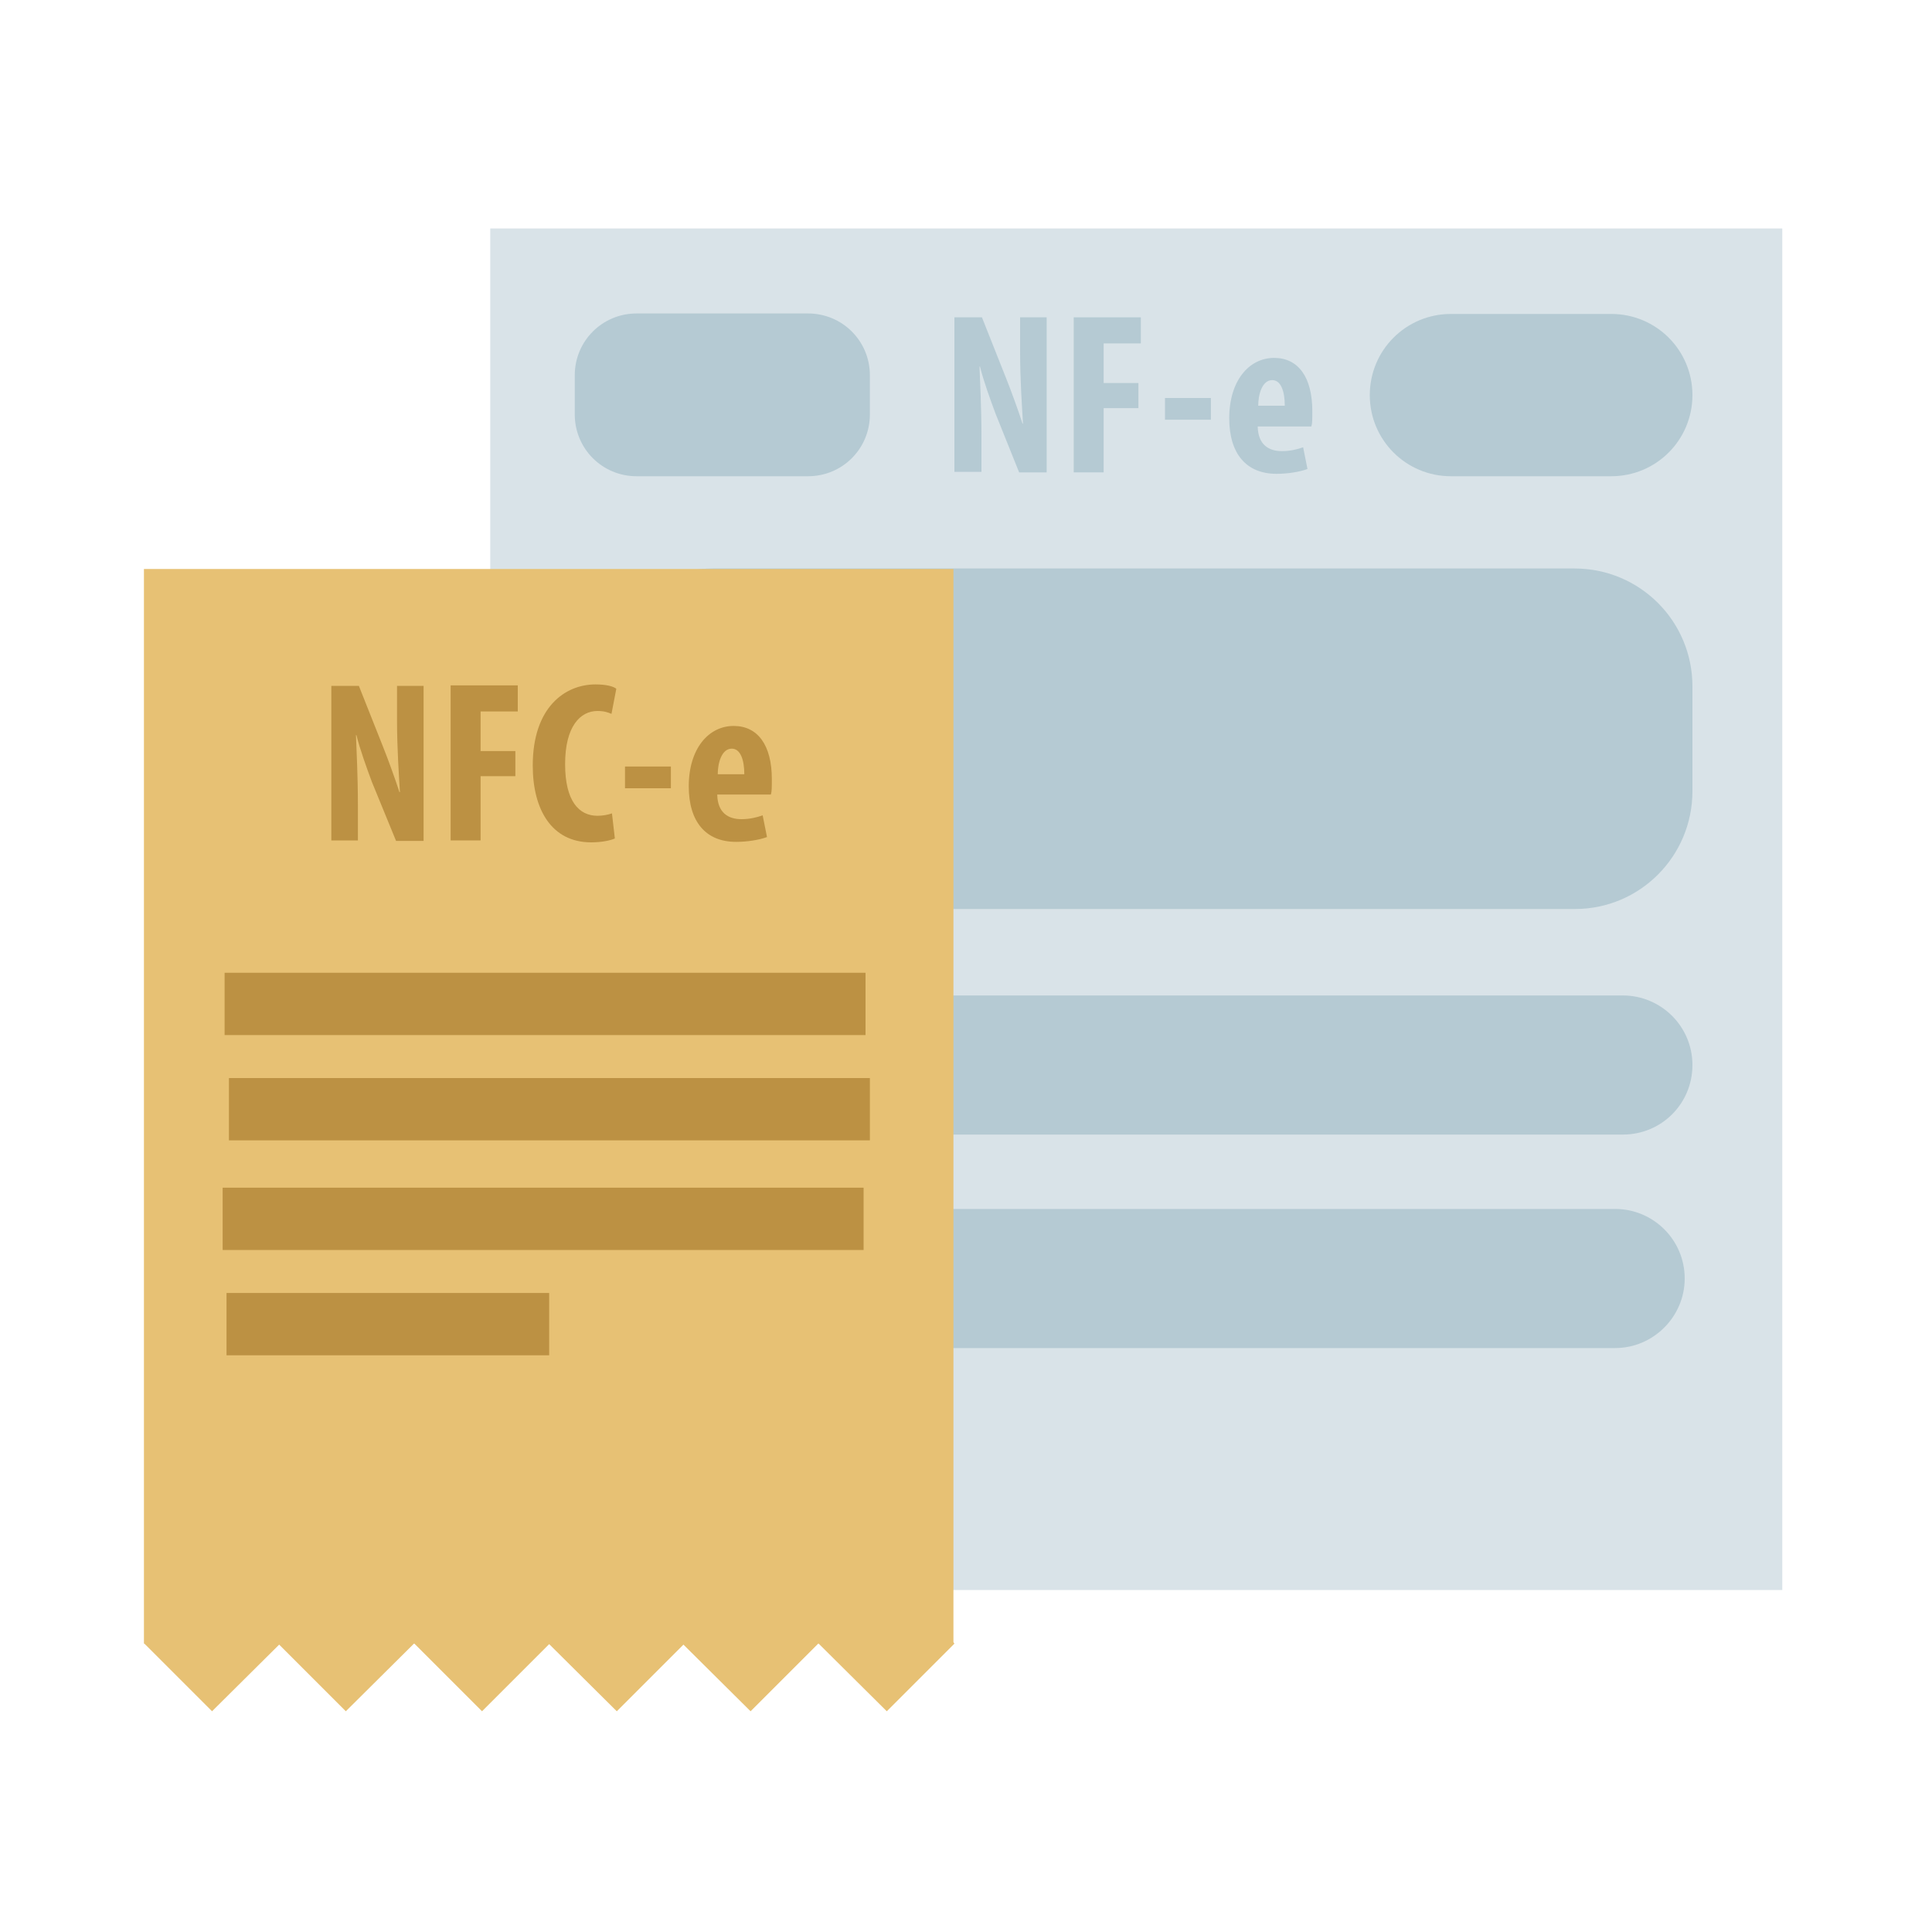 <?xml version="1.0" encoding="utf-8"?>
<!-- Generator: Adobe Illustrator 21.0.0, SVG Export Plug-In . SVG Version: 6.00 Build 0)  -->
<svg version="1.1" id="Layer_1" xmlns="http://www.w3.org/2000/svg" xmlns:xlink="http://www.w3.org/1999/xlink" x="0px" y="0px"
	 viewBox="0 0 400 400" style="enable-background:new 0 0 400 400;" xml:space="preserve">
<style type="text/css">
	.st0{fill:#D9E3E8;}
	.st1{fill:#B5CAD3;}
	.st2{fill:#E7C174;}
	.st3{fill:#BC9143;}
</style>
<rect x="101.5" y="47.3" class="st0" width="267.5" height="281.9"/>
<g>
	<path class="st1" d="M197.6,97.8V65.7h5.7l5,12.6c1,2.5,2.5,6.6,3.4,9.4h0.1c-0.2-3.4-0.6-9-0.6-14.9v-7.1h5.5v32.1H211l-4.9-12.2
		c-1-2.7-2.5-6.8-3.2-9.7h-0.1c0.1,3.2,0.4,8.2,0.4,14.6v7.2H197.6z"/>
	<path class="st1" d="M222.2,65.7h14v5.4h-7.7v8.2h7.2v5.2h-7.2v13.3h-6.2V65.7z"/>
	<path class="st1" d="M250.7,82.4v4.5h-9.5v-4.5H250.7z"/>
	<path class="st1" d="M260.4,88.4c0.1,3.6,2.2,5,5,5c1.8,0,3.3-0.4,4.4-0.8l0.9,4.5c-1.6,0.6-4.1,1-6.4,1c-6.3,0-9.8-4.2-9.8-11.5
		c0-7.8,4.1-12.5,9.3-12.5c5,0,7.9,4,7.9,11c0,1.7,0,2.6-0.2,3.2H260.4z M266,84c0-3-0.8-5.3-2.6-5.3c-2.1,0-2.9,3-2.9,5.3H266z"/>
</g>
<path class="st1" d="M167.3,98.6h-35.5c-7.1,0-12.8-5.7-12.8-12.8v-8.1c0-7.1,5.7-12.8,12.8-12.8h35.5c7.1,0,12.8,5.7,12.8,12.8v8.1
	C180.1,92.9,174.4,98.6,167.3,98.6z"/>
<path class="st1" d="M333.6,98.6h-33.2c-9.3,0-16.8-7.5-16.8-16.8v0c0-9.3,7.5-16.8,16.8-16.8h33.2c9.3,0,16.8,7.5,16.8,16.8v0
	C350.4,91.1,342.9,98.6,333.6,98.6z"/>
<path class="st1" d="M326.1,188.2H147.6c-13.5,0-24.4-10.9-24.4-24.4v-21.7c0-13.5,10.9-24.4,24.4-24.4h178.4
	c13.5,0,24.4,10.9,24.4,24.4v21.7C350.4,177.3,339.5,188.2,326.1,188.2z"/>
<path class="st1" d="M336,234.9H137.7c-7.9,0-14.4-6.4-14.4-14.4v0c0-7.9,6.4-14.4,14.4-14.4H336c7.9,0,14.4,6.4,14.4,14.4v0
	C350.4,228.5,344,234.9,336,234.9z"/>
<path class="st1" d="M334.4,279.1H136c-7.9,0-14.4-6.4-14.4-14.4v0c0-7.9,6.4-14.4,14.4-14.4h198.4c7.9,0,14.4,6.4,14.4,14.4v0
	C348.8,272.6,342.3,279.1,334.4,279.1z"/>
<g>
	<polygon class="st2" points="197.4,340 197.4,117.8 29.8,117.8 29.8,340.3 29.9,340.3 43.9,354.3 57.8,340.5 71.6,354.3 
		85.7,340.3 85.8,340.3 99.8,354.3 113.7,340.4 127.7,354.3 141.5,340.5 155.4,354.3 169.4,340.3 169.5,340.3 183.6,354.3 
		197.6,340.3 	"/>
	<g>
		<path class="st3" d="M68.6,174.1v-32.1h5.7l5,12.6c1,2.5,2.5,6.6,3.4,9.4h0.1c-0.2-3.4-0.6-9-0.6-14.9v-7.1h5.5v32.1h-5.7
			L77,161.9c-1-2.7-2.5-6.8-3.2-9.7h-0.1c0.1,3.2,0.4,8.2,0.4,14.6v7.2H68.6z"/>
		<path class="st3" d="M93.2,141.9h14v5.4h-7.7v8.2h7.2v5.2h-7.2v13.3h-6.2V141.9z"/>
		<path class="st3" d="M127.3,173.6c-0.9,0.4-2.7,0.8-4.9,0.8c-8.2,0-12.1-6.8-12.1-15.9c0-12.1,6.7-16.8,13-16.8
			c2.2,0,3.7,0.4,4.3,0.9l-1,5.2c-0.7-0.3-1.5-0.6-2.9-0.6c-3.5,0-6.7,3.1-6.7,11c0,7.7,2.9,10.7,6.7,10.7c1,0,2.2-0.2,3-0.5
			L127.3,173.6z"/>
		<path class="st3" d="M138.9,158.7v4.5h-9.5v-4.5H138.9z"/>
		<path class="st3" d="M148.5,164.6c0.1,3.6,2.2,5,5,5c1.8,0,3.3-0.4,4.4-0.8l0.9,4.5c-1.6,0.6-4.1,1-6.4,1c-6.3,0-9.8-4.2-9.8-11.5
			c0-7.8,4.1-12.5,9.3-12.5c5,0,7.9,4,7.9,11c0,1.7,0,2.6-0.2,3.2H148.5z M154.1,160.3c0-3-0.8-5.3-2.6-5.3c-2.1,0-2.9,3-2.9,5.3
			H154.1z"/>
	</g>
	<rect x="46.5" y="201.4" class="st3" width="132.7" height="12.9"/>
	<rect x="47.4" y="223.2" class="st3" width="132.7" height="12.9"/>
	<rect x="46.1" y="245.9" class="st3" width="132.7" height="12.9"/>
	<rect x="46.9" y="267.7" class="st3" width="66.8" height="12.9"/>
</g>
</svg>
